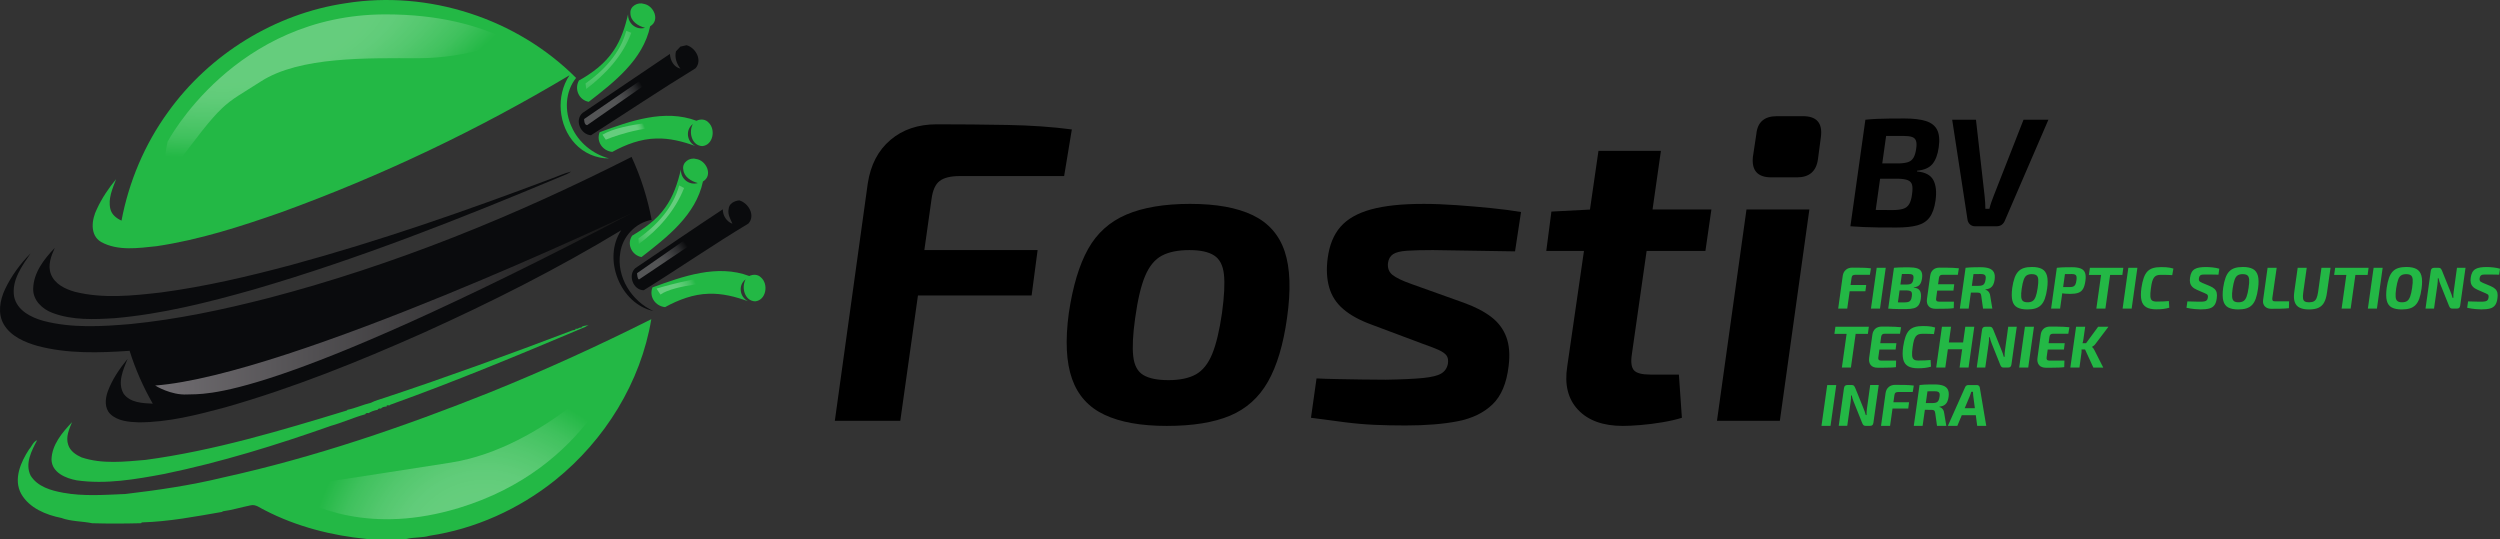 <?xml version="1.0" encoding="UTF-8"?>
<svg xmlns="http://www.w3.org/2000/svg" version="1.1" xmlns:xlink="http://www.w3.org/1999/xlink" viewBox="0 0 3497.91 754.51">
  <rect x="0" y="0" width="3497.91" height="754.51" fill="#333333" stroke="none"/>
  <defs>
    <style>
      .cls-1 {
        fill: url(#linear-gradient-2);
      }

      .cls-2 {
        fill: url(#radial-gradient-5);
      }

      .cls-3 {
        fill: url(#radial-gradient);
      }

      .cls-4 {
        fill: url(#radial-gradient-3);
      }

      .cls-5 {
        fill: #0a0b0d;
      }

      .cls-6 {
        fill: #23b845;
      }

      .cls-7 {
        fill: url(#radial-gradient-8);
      }

      .cls-8 {
        fill: url(#radial-gradient-2);
      }

      .cls-9 {
        fill: url(#radial-gradient-4);
      }

      .cls-10 {
        fill: url(#radial-gradient-6);
      }

      .cls-11 {
        fill: url(#radial-gradient-7);
      }

      .cls-12 {
        fill: url(#linear-gradient);
      }
    </style>
    <linearGradient id="linear-gradient" x1="823.92" y1="454.12" x2="824.76" y2="454.12" gradientUnits="userSpaceOnUse">
      <stop offset="0" stop-color="#bc3e40"/>
      <stop offset="1" stop-color="#ee1645"/>
    </linearGradient>
    <linearGradient id="linear-gradient-2" x1="217.1" y1="424.79" x2="885.14" y2="424.79" gradientUnits="userSpaceOnUse">
      <stop offset="0" stop-color="#706d71"/>
      <stop offset="1" stop-color="#141414"/>
    </linearGradient>
    <radialGradient id="radial-gradient" cx="408.69" cy="30.83" fx="357.41" fy="30.83" r="351.65" gradientTransform="translate(16.02 145.01) rotate(-18.2) scale(1 .46)" gradientUnits="userSpaceOnUse">
      <stop offset=".4" stop-color="#fff" stop-opacity=".3"/>
      <stop offset=".52" stop-color="#fff" stop-opacity=".28"/>
      <stop offset=".67" stop-color="#fff" stop-opacity=".22"/>
      <stop offset=".84" stop-color="#fff" stop-opacity=".13"/>
      <stop offset="1" stop-color="#fff" stop-opacity="0"/>
    </radialGradient>
    <radialGradient id="radial-gradient-2" cx="815.46" cy="52.07" fx="803.44" fy="43.41" r="88.96" gradientTransform="matrix(1,0,0,1,0,0)" xlink:href="#radial-gradient"/>
    <radialGradient id="radial-gradient-3" cx="931.32" cy="295.52" fx="931.32" fy="295.52" r="63.84" gradientTransform="matrix(1,0,0,1,0,0)" xlink:href="#radial-gradient"/>
    <radialGradient id="radial-gradient-4" cx="833.89" cy="158.27" fx="833.89" fy="158.27" r="75.39" gradientTransform="matrix(1,0,0,1,0,0)" xlink:href="#radial-gradient"/>
    <radialGradient id="radial-gradient-5" cx="852.36" cy="194.68" fx="852.36" fy="194.68" r="52.66" gradientUnits="userSpaceOnUse">
      <stop offset=".78" stop-color="#fff" stop-opacity=".3"/>
      <stop offset=".82" stop-color="#fff" stop-opacity=".28"/>
      <stop offset=".88" stop-color="#fff" stop-opacity=".22"/>
      <stop offset=".94" stop-color="#fff" stop-opacity=".13"/>
      <stop offset="1" stop-color="#fff" stop-opacity="0"/>
    </radialGradient>
    <radialGradient id="radial-gradient-6" cx="895.72" cy="388.24" fx="895.72" fy="388.24" r="79.56" gradientTransform="matrix(1,0,0,1,0,0)" xlink:href="#radial-gradient"/>
    <radialGradient id="radial-gradient-7" cx="929.3" cy="412.11" fx="929.3" fy="412.11" r="47.11" gradientTransform="matrix(1,0,0,1,0,0)" xlink:href="#radial-gradient"/>
    <radialGradient id="radial-gradient-8" cx="678.33" cy="786.59" fx="678.33" fy="786.59" r="244.94" gradientTransform="matrix(1,0,0,1,0,0)" xlink:href="#radial-gradient"/>
  </defs>
  <!-- Generator: Adobe Illustrator 28.7.1, SVG Export Plug-In . SVG Version: 1.2.0 Build 142)  -->
  <g>
    <g id="Layer_1">
      <g>
        <g>
          <g>
            <path class="cls-6" d="M483.66,4.52c116.02-18.65,239.43,21.28,322.38,104.52-15.41,19.11-16.46,46.76-6.19,68.5,9.57,21.74,29.43,38.03,52.29,44.14-17.8.17-35.38-7.54-47.44-20.6-23.67-25.29-27.18-66.98-7.84-95.8-128.27,76.62-263.84,141.14-404.31,192.06-56.52,19.8-113.98,38.26-173.4,47.1-25.63,2.69-54.08,7.04-77.71-5.87-16.28-9.73-13.11-31.8-5.81-46.29,6.96-15.03,16.28-28.93,26.84-41.65-5.01,13.21-11.51,27.29-8.07,41.73,1.83,7.89,8.56,13.16,15.6,16.34,10.31-54.48,32.36-106.78,64.95-151.71C293.12,75.71,384.7,19.14,483.66,4.52Z"/>
            <path class="cls-6" d="M882.04,18.48c-.87-9.84,10.34-15.91,18.94-13.03,13.88,2.42,22.84,23.08,8.7,31.29-9.92,46.89-50.1,77.96-85.94,105.73-13.76-2.57-20.43-17.69-13.74-29.83,18.81-10.39,36.57-23.82,48.57-41.9,10.39-15.21,16.06-32.98,20.21-50.75-.42,12.7,11.22,22.54,23.71,18.94-9.66-2.52-20.45-9.29-20.45-20.45Z"/>
            <path class="cls-6" d="M956.03,237.22c-1.97-9.87,8.64-17.38,17.69-14.83,14.4,1.65,24.44,23.01,9.81,31.53-9.87,46.91-50.13,77.96-85.96,105.74-13.54-2.41-21.12-18.35-13.1-29.89,17.31-10.36,34.31-22.3,46.04-39.07,11.54-15.85,17.82-34.75,22.16-53.67-.58,12.8,11.18,22.65,23.71,19.12-9.16-2.55-19.41-8.44-20.35-18.94Z"/>
          </g>
          <g>
            <path class="cls-5" d="M952.02,65.21c2.88-.65,5.76-1.31,8.66-1.95,12.95,3.62,22.38,21.25,12.48,32.3-49.14,30.06-97.57,62.47-146.28,93.7-14.76-1.09-23.25-21.39-11.77-31.26,40.67-27.59,81.46-55.03,122.22-82.53.5,9.02,5.29,18.35,14.7,20.57-5.34-6.96-8.28-15.35-6.31-24.13,2.08-2.24,4.17-4.49,6.3-6.71Z"/>
            <path class="cls-5" d="M1019.47,292.61c.31-7.76,8.11-11.62,14.92-12.25,13.05,3.78,22.97,21.36,12.69,32.47-49.5,29.73-97.29,62.76-146.4,93.28-14.89-.13-22.6-21.34-11.65-31.01,40.8-27.37,81.27-55.28,122.33-82.28-.27,8.66,5.21,17.2,13.44,20.26-2.79-6.53-6.89-13.03-5.34-20.48Z"/>
            <path class="cls-6" d="M686.24,548.66c76.4-30.85,151.39-65.12,225.04-102.05-14.7,88.35-65.06,169.43-134.66,225.34-50.51,40.44-112.13,68.17-175.62,77.65-10.06,3.09-22.35,1.83-32.05,4.49-18.61.57-37.21.55-55.8.02-48.34-4.64-98.2-17.19-142.45-40.15-6.5-2.83-12.56-8.83-20.19-6.88-12.89,2.61-25.55,6.52-38.6,8.28l-1.29.9c-37.37,6.49-74.25,13.58-112.28,14.67l-.87,1.13c-22.79.58-45.6.72-68.39.03-13.63-2.82-30.03-2.42-43.33-7.43-21.33-4.23-44.66-13.71-56-33.51-11.38-20.51-.71-44.64,10.99-62.52,3.82-4.14,5.64-10.67,11.22-12.69-7.81,14.72-17.31,32.77-9.11,49.49,9.63,15.58,28.65,20.95,45.6,24,28.21,5.21,58.02,2.97,86.92,1.76,45.19-5.35,92.1-12.18,136.53-23.06,128.17-28.18,252.6-70.82,374.34-119.47Z"/>
            <g>
              <path class="cls-12" d="M823.92,454.37c.3-.15.58-.31.84-.5-.28.16-.56.33-.84.5Z"/>
              <path class="cls-6" d="M813.25,458.63c-3.38-1.26-3.92,2.5-7.79,1.18.13,2.61-3.78,1.64-5.35,2.74-86.62,32.94-173.73,64.72-261.7,93.92-6.5,2.25-13.25,3.86-19.38,7.08-11.18,2.57-21.82,7.71-32.94,9.84l-.61.88c-92.6,28.19-185.86,56.32-282.05,69.23-29.62,2.53-60.62,6.09-89.36-3.54-7.9-3.53-15.87-8.89-18.62-17.55-3.75-10.86,1.26-21.8,5.34-31.75-13.62,14.48-28.27,31.54-28.71,52.45.52,18.16,19.97,26.16,35.27,28.96,40.96,5.87,82.31-1.45,122.56-8.96,79.24-16.35,157.01-40.42,233.08-67.29,16.4-4.58,31.81-11.74,47.99-16.15.79-1.59,2.39-2.14,4.82-1.65,2.77-1.98,8.42-4.03,12.53-4.6.69-1.67,2.31-2.24,4.86-1.68.98-2.27,5.29-2.82,7.85-3.01l.09-1.57c1.02,0,3.07-.02,4.11-.03l.8-.82c91-32.68,180.37-69.87,269.44-107.44,3.07-.91,5.69-2.85,8.43-4.49-3.53,1.76-9.66,1.04-10.67,4.26Z"/>
            </g>
          </g>
          <g>
            <path class="cls-6" d="M839.03,184.93c42.67-15.55,90.59-32.82,135.51-15.95,5.57-2.85,12.75-2.28,16.98,2.64,10.12,9.57,6.34,31.47-8.92,32.8-14.76-.63-19.44-19.6-13.16-30.85-10.81,8.15-8.48,24.74,3.32,30.71-17.49-6.37-35.94-11.11-54.68-10.48-21.74.49-42.56,8.37-61.4,18.73-13.52-1.39-22.79-14.51-17.65-27.61Z"/>
            <path class="cls-5" d="M375.34,417.07c176.31-46.09,346.02-115.13,508.31-197.56,13,28.03,22.41,57.72,28.11,88.1-22.63,4.03-40.85,23.42-43.93,46.12-5.6,33.78,15.91,67.61,46.34,81.46-46.69-10.18-71.46-73.41-44.97-113.02-89.36,54.02-182.76,101.12-277.93,143.99-90.07,40.03-181.82,77.02-276.73,103.97-39.38,10.55-79.55,20.86-120.59,20.82-13.76-.5-29.28-1.7-39.73-11.74-8.2-8.22-7.15-21.12-3.53-31.21,6.11-16.97,16.56-32.05,27.84-45.96-6.01,15.06-14.72,33.4-5.49,48.94,9.19,12.62,26.54,13.14,40.72,13.85-13.41-23.41-24.35-48.24-32.44-73.98-42.88,2.97-86.79,4.25-128.69-6.8-17.99-5.13-37.19-13.22-47.21-29.97-9.08-15.25-5.52-34.31,1.68-49.54,8.86-18.54,21.23-35.49,35.68-50.01-12.01,17.72-26.81,37.65-23.04,60.38,3.89,19.39,23.71,29.28,41.08,34.08,39.81,10.37,81.54,7.87,122.1,4.39,65.06-6.47,129.18-20.04,192.41-36.31Z"/>
            <path class="cls-5" d="M770.55,250.24c9.57-3.35,18.7-7.95,28.63-10.22-4.05,3.2-8.88,4.69-13.51,6.67-140.94,59.07-283.37,115.44-430.2,158.25-63.73,18.07-128.41,34.39-194.57,40.22-29.09,1.83-59.45,3.13-87.22-7.27-14.26-5.15-27.61-17.63-27.26-33.79.42-22.57,15.27-41.68,30.25-57.28-5.19,11.25-10.15,24.38-5.45,36.68,5.32,13.98,20.08,21.01,33.62,24.79,39.45,9.87,80.7,5.48,120.6.88,61.64-8.19,122.29-22.45,182.29-38.5,123.03-33.45,243.55-75.49,362.8-120.43Z"/>
            <path class="cls-6" d="M912.94,402.11c42.64-15.49,90.51-32.82,135.38-15.93,5.3-2.53,12.03-2.5,16.34,1.94,10.96,9.24,7.52,31.97-8.07,33.51-14.86-.54-19.57-19.55-13.28-30.87-10.85,8.23-8.5,24.74,3.35,30.74-17.49-6.39-35.94-11.11-54.68-10.5-21.75.47-42.56,8.41-61.45,18.72-13.52-1.37-22.78-14.53-17.58-27.61Z"/>
          </g>
          <path class="cls-1" d="M217.1,539.43s21.97,13.84,45.03,12.48c23.06-1.36,109.87,14.24,623.01-254.33,0,0-478.28,227.34-668.05,241.85Z"/>
          <path class="cls-3" d="M234.45,198.35S328.05,20.12,539.65,20.12c75.77,0,131.61,15.97,172.08,36.46,0,0-54.88,24.85-125.96,24.85s-166.3-2.71-220.83,32.55c-54.53,35.27-49.37,23.33-126.96,128.32,0,0-12.48-1.9-3.53-43.95Z"/>
          <path class="cls-8" d="M876.28,43.11c2.33.91,4.67,1.84,7.02,2.75-11.74,32.27-36.19,58.11-63.02,78.64-.36-2.58-.69-5.15-1.02-7.73,25.75-18.04,48.76-42.58,57.03-73.67Z"/>
          <path class="cls-4" d="M950.27,259.43c2.28,1.23,4.58,2.44,6.88,3.68-12.62,31.72-35.94,58.41-63.42,78.26-.17-2.6-.31-5.16-.46-7.74,25.77-18.34,48.62-42.96,57-74.2Z"/>
          <path class="cls-9" d="M817.28,166.55s-.2,8.55,4.27,8.55l103.56-72.23-4.88-6.92-102.95,70.6Z"/>
          <path class="cls-2" d="M842.92,188.52l4.68,6.92s50.66-21.57,96.24-17.09v-9.36s-71.42,1.83-100.92,19.53Z"/>
          <path class="cls-10" d="M891.34,382.22s.41,8.95,2.85,8.75l111.09-74.67-6.71-8.75-107.23,74.67Z"/>
          <path class="cls-11" d="M924.09,412.13l-5.49-8.34s59-18.11,88.51-16.28l1.22,6.71s-64.3,3.66-84.23,17.9Z"/>
          <path class="cls-7" d="M394.49,683.56c42.41,28.29,125.85,64.06,247.47,27.18,183.39-55.61,229.24-208.08,229.24-208.08,0,0-107.7,123.71-240.63,144.6-132.93,20.89-236.07,36.3-236.07,36.3Z"/>
        </g>
        <g>
          <g>
            <path d="M1310.52,173.92c32.72,0,65.64.3,98.77.9,33.12.6,63.24,2.69,90.38,6.28l-10.77,65.25h-146.05c-12.78,0-22.15,2.3-28.13,6.88-5.99,4.59-9.78,13.07-11.37,25.44l-43.7,310.06h-91.58l46.09-332.21c3.98-25.93,14.56-46.18,31.72-60.75,17.15-14.56,38.7-21.85,64.65-21.85ZM1211.76,349.91h240.03l-8.38,63.45h-240.63l8.98-63.45Z"/>
            <path d="M1665.48,285.26c36.31,0,65.44,5.29,87.39,15.86,21.94,10.58,36.81,27.44,44.59,50.58,7.78,23.15,8.88,54.27,3.29,93.38-5.19,37.11-14.07,66.74-26.64,88.89-12.57,22.15-30.23,38.01-52.97,47.59-22.75,9.58-52.28,14.37-88.59,14.37s-64.95-5.19-87.09-15.56c-22.15-10.37-37.32-27.13-45.49-50.28-8.18-23.14-9.68-53.87-4.49-92.18,5.58-37.51,14.56-67.34,26.94-89.49,12.36-22.15,30.23-38.21,53.57-48.19,23.34-9.97,53.17-14.97,89.49-14.97ZM1664.28,349.91c-15.97,0-28.84,2.6-38.61,7.78-9.78,5.19-17.56,14.57-23.34,28.13-5.79,13.57-10.47,33.32-14.07,59.26-3.2,22.75-4.1,40.51-2.69,53.27,1.39,12.78,6.08,21.55,14.07,26.34,7.98,4.79,19.75,7.18,35.32,7.18s28.73-2.69,38.31-8.08c9.58-5.39,17.15-14.86,22.75-28.43,5.58-13.56,10.18-32.71,13.77-57.46,3.19-23.54,4.09-41.6,2.69-54.17-1.4-12.57-5.99-21.34-13.77-26.34-7.78-4.98-19.26-7.48-34.42-7.48Z"/>
            <path d="M1991.1,285.26c14.76,0,30.53.6,47.29,1.8,16.76,1.2,33.02,2.6,48.78,4.19,15.76,1.6,29.42,3.39,41,5.39l-8.38,55.07c-19.15-.39-38.22-.69-57.16-.9-18.96-.2-38.22-.5-57.76-.9-15.17,0-27.24.3-36.21.9-8.98.6-15.47,2.2-19.45,4.79-3.99,2.6-6.39,6.69-7.18,12.27-.8,7.18,1.29,12.78,6.29,16.76,4.98,3.99,13.66,8.19,26.04,12.57l73.62,26.34c15.56,5.59,28.33,12.18,38.31,19.75,9.97,7.58,17.06,16.96,21.25,28.13,4.19,11.18,5.28,24.75,3.29,40.7-2.8,23.94-10.28,41.81-22.45,53.57-12.18,11.78-28.34,19.66-48.48,23.64-20.16,3.98-44.59,5.98-73.33,5.98-15.56,0-30.03-.3-43.4-.9-13.37-.6-27.14-1.8-41.3-3.59-14.17-1.8-30.03-3.89-47.59-6.28l7.78-55.07c7.58.4,16.85.7,27.83.9,10.97.2,22.54.4,34.72.6,12.17.21,23.64.3,34.42.3,22.75-.39,40.1-1.2,52.08-2.39,11.97-1.2,20.44-3.29,25.44-6.28,4.98-2.99,8.08-7.48,9.28-13.47.8-5.18.09-9.18-2.09-11.97-2.2-2.79-5.99-5.39-11.37-7.78-5.39-2.39-12.67-5.18-21.85-8.38l-71.83-26.94c-16.37-5.99-29.43-13.17-39.21-21.55-9.78-8.38-16.37-18.56-19.75-30.53-3.4-11.97-4.1-25.53-2.09-40.7,2.39-18.35,8.38-33.01,17.96-43.99,9.58-10.97,23.74-19.05,42.5-24.24,18.75-5.18,43.1-7.78,73.03-7.78Z"/>
            <path d="M2394.54,293.04l-8.38,58.06h-222.67l7.18-55.07,57.46-2.99h166.4ZM2323.91,211.04l-40.7,284.92c-1.6,10.78-.6,18.16,2.99,22.15,3.59,3.99,11.17,5.98,22.75,5.98h40.1l4.19,60.46c-7.58,2.39-16.67,4.49-27.24,6.28-10.58,1.8-20.86,3.09-30.83,3.89-9.98.8-18.16,1.2-24.54,1.2-27.53,0-48.39-7.48-62.55-22.45-14.17-14.96-19.26-35.21-15.26-60.75l43.7-301.68h87.39Z"/>
            <path d="M2531.62,293.04l-41.3,295.7h-87.99l41.3-295.7h87.99ZM2522.64,162.55c9.58,0,16.46,2.39,20.65,7.18,4.19,4.79,5.68,11.97,4.49,21.55l-4.19,31.73c-2.39,16.76-12.18,25.14-29.33,25.14h-35.92c-19.15,0-27.74-9.58-25.74-28.73l4.79-31.72c1.59-16.76,11.17-25.14,28.73-25.14h36.51Z"/>
          </g>
          <g>
            <path class="cls-6" d="M2591.61,374.46c4.52,0,9.08.04,13.66.12,4.58.08,8.74.37,12.49.87l-1.49,9.02h-20.19c-1.77,0-3.06.32-3.89.95-.83.63-1.35,1.81-1.57,3.52l-6.04,42.87h-12.66l6.37-45.93c.55-3.59,2.01-6.39,4.39-8.4,2.37-2.01,5.35-3.02,8.94-3.02ZM2577.96,398.79h33.18l-1.16,8.77h-33.27l1.24-8.77Z"/>
            <path class="cls-6" d="M2638.45,374.71l-8.03,57.1h-12.66l8.03-57.1h12.66Z"/>
            <path class="cls-6" d="M2670.8,374.04c4.8,0,8.65.46,11.54,1.37,2.9.91,4.91,2.48,6.04,4.71,1.13,2.24,1.42,5.34.87,9.31-.55,3.97-1.68,6.98-3.39,9.02-1.71,2.04-4.44,3.23-8.19,3.56l-.08.41c4.41.39,7.34,1.93,8.77,4.63,1.43,2.7,1.82,6.37,1.16,11.01-.55,3.86-1.6,6.84-3.15,8.94s-3.75,3.53-6.62,4.3c-2.87.77-6.57,1.16-11.09,1.16-3.81,0-7.12-.01-9.93-.04s-5.38-.1-7.7-.21c-2.32-.11-4.69-.25-7.12-.41l2.07-8.94c1.38.06,3.9.11,7.57.17s7.93.08,12.79.08c2.43,0,4.36-.22,5.79-.66,1.43-.44,2.52-1.28,3.27-2.52.74-1.24,1.26-2.99,1.53-5.25.33-2.26.33-3.97,0-5.13s-1.09-1.97-2.28-2.44-2.91-.73-5.17-.79h-20.85l1.16-8.19h20.03c2.09-.05,3.76-.29,5.01-.7,1.24-.41,2.2-1.2,2.9-2.36.69-1.16,1.17-2.78,1.45-4.88.28-1.82.23-3.23-.12-4.22s-1.08-1.67-2.15-2.03c-1.07-.36-2.58-.54-4.51-.54h-14.86c-1.85,0-3.57.05-5.17.16l-.42-8.85c2.15-.22,4.25-.37,6.29-.46,2.04-.08,4.23-.14,6.58-.16s5.01-.04,7.99-.04ZM2662.28,374.71l-8.03,57.1h-12.33l8.03-57.1h12.33Z"/>
            <path class="cls-6" d="M2714,374.46c3.15,0,6.28.01,9.39.04,3.12.03,6.16.11,9.14.25s5.74.34,8.28.62l-1.49,9.1h-21.35c-1.6,0-2.79.35-3.56,1.03-.77.69-1.27,1.84-1.49,3.43l-3.97,28.8c-.22,1.44-.03,2.51.58,3.23.61.72,1.68,1.08,3.23,1.08h21.1l-.25,9.18c-2.54.33-5.25.54-8.15.62-2.9.08-5.82.14-8.77.16s-5.83.04-8.65.04c-4.42,0-7.64-1.26-9.68-3.77-2.04-2.51-2.78-5.78-2.23-9.81l4.55-32.77c.5-3.47,1.87-6.22,4.14-8.23,2.26-2.01,5.32-3.02,9.18-3.02ZM2700.6,397.71h33.68l-1.08,8.86h-34.01l1.41-8.86Z"/>
            <path class="cls-6" d="M2762.49,374.71l-8.03,57.1h-12.33l8.03-57.1h12.33ZM2771.43,373.88c4.63,0,8.5.54,11.59,1.61,3.09,1.08,5.31,2.87,6.66,5.38,1.35,2.51,1.72,6,1.12,10.47-.33,2.54-.95,4.77-1.86,6.7-.91,1.93-2.25,3.49-4.01,4.68s-4.08,1.94-6.95,2.27l-.08.5c.99.16,1.96.58,2.9,1.24.94.66,1.76,1.59,2.48,2.77.72,1.19,1.19,2.77,1.41,4.76l2.9,17.54h-12.99l-2.48-17.63c-.22-1.88-.7-3.13-1.45-3.77s-1.86-.95-3.35-.95c-3.92-.05-7.15-.08-9.68-.08s-4.66-.03-6.37-.08c-1.71-.05-3.28-.11-4.72-.16l1.16-9.19h20.52c2.21,0,3.97-.25,5.3-.74,1.32-.5,2.34-1.39,3.06-2.69.72-1.3,1.24-3.08,1.57-5.34.33-1.99.33-3.54,0-4.67s-1.05-1.93-2.15-2.4c-1.1-.47-2.67-.7-4.72-.7-5.35,0-9.83.04-13.45.12-3.61.08-6.05.15-7.32.21l-.33-9.02c2.26-.27,4.41-.47,6.46-.58,2.04-.11,4.23-.18,6.58-.21,2.34-.03,5.09-.04,8.23-.04Z"/>
            <path class="cls-6" d="M2843.09,373.55c5.79,0,10.43.92,13.9,2.77,3.48,1.85,5.82,4.97,7.04,9.35,1.21,4.39,1.3,10.41.25,18.08-.77,5.68-1.85,10.41-3.23,14.19-1.38,3.78-3.16,6.76-5.34,8.94s-4.84,3.74-7.98,4.67c-3.15.94-6.84,1.41-11.09,1.41-5.9,0-10.59-.92-14.07-2.77-3.48-1.85-5.78-4.97-6.91-9.35s-1.2-10.41-.21-18.08c.83-5.57,1.92-10.23,3.27-13.98,1.35-3.75,3.1-6.74,5.25-8.98,2.15-2.24,4.78-3.84,7.9-4.8,3.12-.96,6.85-1.45,11.21-1.45ZM2842.85,383.56c-2.93,0-5.28.57-7.08,1.7-1.8,1.13-3.21,3.16-4.26,6.08s-1.99,7.06-2.81,12.41c-.72,5.02-.95,8.92-.7,11.71.25,2.78,1.09,4.73,2.53,5.83,1.43,1.11,3.56,1.66,6.37,1.66s5.27-.58,7.04-1.74c1.76-1.16,3.2-3.2,4.3-6.12,1.1-2.92,2.04-7.03,2.81-12.33.77-5.13,1.03-9.07.79-11.83-.25-2.76-1.11-4.68-2.57-5.75-1.46-1.08-3.6-1.61-6.41-1.61Z"/>
            <path class="cls-6" d="M2890.43,374.71l-8.03,57.1h-12.58l8.03-57.1h12.58ZM2899.03,373.88c5.13,0,9.18.59,12.16,1.78,2.98,1.19,5.01,3.17,6.08,5.96,1.08,2.78,1.26,6.61.54,11.46-.66,4.85-1.78,8.59-3.35,11.21-1.57,2.62-3.8,4.43-6.66,5.42-2.87.99-6.65,1.49-11.34,1.49-2.48,0-4.91-.11-7.28-.33-2.37-.22-4.59-.51-6.66-.87-2.07-.36-3.82-.73-5.25-1.12-1.44-.39-2.43-.72-2.98-.99l.5-6.21h20.77c2.21,0,3.94-.25,5.21-.74,1.27-.5,2.26-1.43,2.98-2.81.72-1.38,1.24-3.39,1.57-6.04.33-2.26.34-4.03.04-5.3-.31-1.27-.99-2.15-2.07-2.65s-2.61-.74-4.59-.74c-5.13,0-9.52.04-13.16.12s-6.1.18-7.37.29l-.33-9.1c2.26-.27,4.39-.47,6.37-.58,1.99-.11,4.14-.18,6.46-.21,2.32-.03,5.1-.04,8.36-.04Z"/>
            <path class="cls-6" d="M2970.86,374.71l-1.32,9.93h-46.84l1.41-9.93h46.76ZM2953.82,374.71l-8.03,57.1h-12.66l8.03-57.1h12.66Z"/>
            <path class="cls-6" d="M2990.56,374.71l-8.03,57.1h-12.66l8.03-57.1h12.66Z"/>
            <path class="cls-6" d="M3023.74,373.71c2.7,0,5.02.07,6.95.21,1.93.14,3.71.36,5.34.66,1.63.3,3.27.7,4.92,1.2l-1.65,9.18c-1.77-.11-3.43-.19-5.01-.25-1.57-.05-3.21-.1-4.92-.12-1.71-.03-3.75-.04-6.12-.04-2.15,0-3.97.26-5.46.79-1.49.53-2.77,1.46-3.85,2.81s-1.97,3.28-2.69,5.79c-.72,2.51-1.32,5.78-1.82,9.81-.66,4.74-.9,8.44-.7,11.09.19,2.65.96,4.5,2.32,5.55,1.35,1.05,3.43,1.57,6.25,1.57,3.92,0,7.16-.07,9.72-.21,2.57-.14,5.09-.32,7.57-.54l.58,9.35c-2.76.77-5.52,1.34-8.27,1.7-2.76.36-6.1.54-10.01.54-5.9,0-10.55-.99-13.94-2.98-3.39-1.99-5.61-5.17-6.66-9.56-1.05-4.39-1.08-10.22-.08-17.5.83-5.57,1.9-10.23,3.23-13.98,1.32-3.75,3.03-6.73,5.13-8.94,2.1-2.2,4.72-3.78,7.86-4.72,3.14-.94,6.92-1.41,11.34-1.41Z"/>
            <path class="cls-6" d="M3086.47,373.63c2.98,0,6.1.18,9.35.54,3.26.36,6.37.95,9.35,1.78l-1.16,8.36c-1.77-.05-3.65-.09-5.67-.12s-4.07-.05-6.16-.08c-2.1-.03-4.22-.04-6.37-.04-1.38,0-2.61.04-3.68.12-1.08.08-1.99.29-2.73.62s-1.34.87-1.78,1.61c-.44.74-.77,1.75-.99,3.02-.11,1.1-.07,2.03.12,2.77.19.74.65,1.38,1.36,1.9.72.53,1.79,1.09,3.23,1.7l10.35,4.3c3.03,1.27,5.32,2.68,6.87,4.22s2.54,3.35,2.98,5.42c.44,2.07.47,4.51.08,7.32-.5,4.25-1.57,7.52-3.23,9.81s-4.03,3.86-7.12,4.72c-3.09.85-7.15,1.28-12.16,1.28-2.04,0-4.84-.15-8.4-.46-3.56-.3-7.38-.9-11.46-1.78l1.24-8.94c3.26.06,6.07.12,8.44.21,2.37.08,4.36.14,5.96.17,1.6.03,2.87.04,3.81.04,2.37,0,4.27-.15,5.71-.45,1.43-.3,2.52-.86,3.27-1.66s1.23-2,1.45-3.6c.16-1.21.15-2.18-.04-2.9-.19-.72-.63-1.31-1.32-1.78-.69-.47-1.64-.95-2.85-1.45l-10.92-4.72c-2.93-1.27-5.16-2.72-6.7-4.35-1.54-1.63-2.54-3.47-2.98-5.54-.44-2.07-.5-4.34-.16-6.83.38-3.15,1.13-5.72,2.23-7.74,1.1-2.01,2.58-3.56,4.43-4.63,1.85-1.07,4.08-1.82,6.7-2.23s5.61-.62,8.98-.62Z"/>
            <path class="cls-6" d="M3138.19,373.55c5.79,0,10.43.92,13.9,2.77,3.48,1.85,5.82,4.97,7.04,9.35,1.21,4.39,1.3,10.41.25,18.08-.77,5.68-1.85,10.41-3.23,14.19-1.38,3.78-3.16,6.76-5.34,8.94s-4.84,3.74-7.98,4.67c-3.15.94-6.84,1.41-11.09,1.41-5.9,0-10.59-.92-14.07-2.77-3.48-1.85-5.78-4.97-6.91-9.35s-1.2-10.41-.21-18.08c.83-5.57,1.92-10.23,3.27-13.98,1.35-3.75,3.1-6.74,5.25-8.98,2.15-2.24,4.78-3.84,7.9-4.8,3.12-.96,6.85-1.45,11.21-1.45ZM3137.94,383.56c-2.93,0-5.28.57-7.08,1.7-1.8,1.13-3.21,3.16-4.26,6.08s-1.99,7.06-2.81,12.41c-.72,5.02-.95,8.92-.7,11.71.25,2.78,1.09,4.73,2.53,5.83,1.43,1.11,3.56,1.66,6.37,1.66s5.27-.58,7.04-1.74c1.76-1.16,3.2-3.2,4.3-6.12,1.1-2.92,2.04-7.03,2.81-12.33.77-5.13,1.03-9.07.79-11.83-.25-2.76-1.11-4.68-2.57-5.75-1.46-1.08-3.6-1.61-6.41-1.61Z"/>
            <path class="cls-6" d="M3185.44,374.71l-6.12,42.53c-.17,1.43.01,2.52.54,3.27.52.75,1.58,1.12,3.19,1.12h19.78l-.25,9.6c-3.7.39-7.7.62-12,.7s-8.55.12-12.74.12c-2.54,0-4.73-.53-6.58-1.57-1.85-1.05-3.2-2.51-4.05-4.39-.86-1.87-1.09-4.11-.7-6.7l6.21-44.69h12.74Z"/>
            <path class="cls-6" d="M3260.82,374.71l-4.96,34.59c-.77,5.79-2.11,10.41-4.01,13.86-1.9,3.45-4.55,5.94-7.94,7.49-3.39,1.54-7.82,2.32-13.28,2.32s-9.61-.81-12.95-2.44-5.64-4.21-6.91-7.74c-1.27-3.53-1.52-8.19-.74-13.98l4.8-34.09h12.66l-4.88,34.59c-.5,3.48-.59,6.22-.29,8.23.3,2.01,1.13,3.42,2.48,4.22,1.35.8,3.35,1.2,6,1.2s4.88-.43,6.54-1.28c1.65-.86,2.94-2.33,3.85-4.43.91-2.1,1.64-4.91,2.19-8.44l4.71-34.09h12.74Z"/>
            <path class="cls-6" d="M3314.03,374.71l-1.32,9.93h-46.84l1.41-9.93h46.76ZM3296.99,374.71l-8.03,57.1h-12.66l8.03-57.1h12.66Z"/>
            <path class="cls-6" d="M3333.73,374.71l-8.03,57.1h-12.66l8.03-57.1h12.66Z"/>
            <path class="cls-6" d="M3366.99,373.55c5.79,0,10.43.92,13.9,2.77,3.48,1.85,5.82,4.97,7.04,9.35,1.21,4.39,1.3,10.41.25,18.08-.77,5.68-1.85,10.41-3.23,14.19-1.38,3.78-3.16,6.76-5.34,8.94s-4.84,3.74-7.98,4.67c-3.15.94-6.84,1.41-11.09,1.41-5.9,0-10.59-.92-14.07-2.77-3.48-1.85-5.78-4.97-6.91-9.35s-1.2-10.41-.21-18.08c.83-5.57,1.92-10.23,3.27-13.98,1.35-3.75,3.1-6.74,5.25-8.98,2.15-2.24,4.78-3.84,7.9-4.8,3.12-.96,6.85-1.45,11.21-1.45ZM3366.75,383.56c-2.93,0-5.28.57-7.08,1.7-1.8,1.13-3.21,3.16-4.26,6.08s-1.99,7.06-2.81,12.41c-.72,5.02-.95,8.92-.7,11.71.25,2.78,1.09,4.73,2.53,5.83,1.43,1.11,3.56,1.66,6.37,1.66s5.27-.58,7.04-1.74c1.76-1.16,3.2-3.2,4.3-6.12,1.1-2.92,2.04-7.03,2.81-12.33.77-5.13,1.03-9.07.79-11.83-.25-2.76-1.11-4.68-2.57-5.75-1.46-1.08-3.6-1.61-6.41-1.61Z"/>
            <path class="cls-6" d="M3449.66,374.71l-7.45,52.8c-.22,1.49-.69,2.58-1.41,3.27-.72.69-1.82,1.03-3.31,1.03h-6.29c-1.38,0-2.39-.36-3.02-1.08-.63-.72-1.2-1.71-1.7-2.98l-12-29.96c-.55-1.21-1.03-2.57-1.45-4.06s-.79-2.95-1.12-4.39h-.99c0,1.49-.04,2.99-.12,4.51-.08,1.52-.24,3.05-.46,4.59l-4.72,33.35h-11.92l7.37-52.8c.22-1.49.72-2.58,1.49-3.27.77-.69,1.9-1.03,3.39-1.03h6.12c1.38,0,2.37.37,2.98,1.12s1.19,1.72,1.74,2.94l11.67,28.96c.55,1.27,1.09,2.66,1.61,4.18.52,1.52,1.01,3.13,1.45,4.84h1.16c-.05-1.66-.04-3.2.04-4.63s.23-2.9.46-4.39l4.55-33.02h11.92Z"/>
            <path class="cls-6" d="M3479.2,373.63c2.98,0,6.1.18,9.35.54,3.26.36,6.37.95,9.35,1.78l-1.16,8.36c-1.77-.05-3.65-.09-5.67-.12s-4.07-.05-6.16-.08c-2.1-.03-4.22-.04-6.37-.04-1.38,0-2.61.04-3.68.12-1.08.08-1.99.29-2.73.62s-1.34.87-1.78,1.61c-.44.74-.77,1.75-.99,3.02-.11,1.1-.07,2.03.12,2.77.19.74.65,1.38,1.36,1.9.72.53,1.79,1.09,3.23,1.7l10.35,4.3c3.03,1.27,5.32,2.68,6.87,4.22s2.54,3.35,2.98,5.42c.44,2.07.47,4.51.08,7.32-.5,4.25-1.57,7.52-3.23,9.81s-4.03,3.86-7.12,4.72c-3.09.85-7.15,1.28-12.16,1.28-2.04,0-4.84-.15-8.4-.46-3.56-.3-7.38-.9-11.46-1.78l1.24-8.94c3.26.06,6.07.12,8.44.21,2.37.08,4.36.14,5.96.17,1.6.03,2.87.04,3.81.04,2.37,0,4.27-.15,5.71-.45,1.43-.3,2.52-.86,3.27-1.66s1.23-2,1.45-3.6c.16-1.21.15-2.18-.04-2.9-.19-.72-.63-1.31-1.32-1.78-.69-.47-1.64-.95-2.85-1.45l-10.92-4.72c-2.93-1.27-5.16-2.72-6.7-4.35-1.54-1.63-2.54-3.47-2.98-5.54-.44-2.07-.5-4.34-.16-6.83.38-3.15,1.13-5.72,2.23-7.74,1.1-2.01,2.58-3.56,4.43-4.63,1.85-1.07,4.08-1.82,6.7-2.23s5.61-.62,8.98-.62Z"/>
          </g>
          <g>
            <path class="cls-6" d="M2614.81,457.19l-1.32,9.93h-46.84l1.41-9.93h46.76ZM2597.76,457.19l-8.03,57.1h-12.66l8.03-57.1h12.66Z"/>
            <path class="cls-6" d="M2633.1,456.94c3.15,0,6.28.01,9.39.04,3.12.03,6.16.11,9.14.25s5.74.34,8.28.62l-1.49,9.1h-21.35c-1.6,0-2.79.35-3.56,1.03-.77.69-1.27,1.84-1.49,3.43l-3.97,28.8c-.22,1.44-.03,2.51.58,3.23.61.72,1.68,1.08,3.23,1.08h21.1l-.25,9.18c-2.54.33-5.25.54-8.15.62-2.9.08-5.82.14-8.77.16s-5.83.04-8.65.04c-4.42,0-7.64-1.26-9.68-3.77-2.04-2.51-2.78-5.78-2.23-9.81l4.55-32.77c.5-3.47,1.87-6.22,4.14-8.23,2.26-2.01,5.32-3.02,9.18-3.02ZM2619.7,480.19h33.68l-1.08,8.86h-34.01l1.41-8.86Z"/>
            <path class="cls-6" d="M2690.36,456.19c2.7,0,5.02.07,6.95.21,1.93.14,3.71.36,5.34.66,1.63.3,3.27.7,4.92,1.2l-1.65,9.18c-1.77-.11-3.43-.19-5.01-.25-1.57-.05-3.21-.1-4.92-.12-1.71-.03-3.75-.04-6.12-.04-2.15,0-3.97.26-5.46.79-1.49.53-2.77,1.46-3.85,2.81s-1.97,3.28-2.69,5.79c-.72,2.51-1.32,5.78-1.82,9.81-.66,4.74-.9,8.44-.7,11.09.19,2.65.96,4.5,2.32,5.55,1.35,1.05,3.43,1.57,6.25,1.57,3.92,0,7.16-.07,9.72-.21,2.57-.14,5.09-.32,7.57-.54l.58,9.35c-2.76.77-5.52,1.34-8.27,1.7-2.76.36-6.1.54-10.01.54-5.9,0-10.55-.99-13.94-2.98-3.39-1.99-5.61-5.17-6.66-9.56-1.05-4.39-1.08-10.22-.08-17.5.83-5.57,1.9-10.23,3.23-13.98,1.32-3.75,3.03-6.73,5.13-8.94,2.1-2.2,4.72-3.78,7.86-4.72,3.14-.94,6.92-1.41,11.34-1.41Z"/>
            <path class="cls-6" d="M2729.83,457.19l-8.03,57.1h-12.74l8.03-57.1h12.74ZM2747.54,479.12l-1.32,9.6h-21.52l1.32-9.6h21.52ZM2762.36,457.19l-8.03,57.1h-12.58l8.03-57.1h12.58Z"/>
            <path class="cls-6" d="M2821.77,457.19l-7.45,52.8c-.22,1.49-.69,2.58-1.41,3.27-.72.69-1.82,1.03-3.31,1.03h-6.29c-1.38,0-2.39-.36-3.02-1.08-.63-.72-1.2-1.71-1.7-2.98l-12-29.96c-.55-1.21-1.03-2.57-1.45-4.06s-.79-2.95-1.12-4.39h-.99c0,1.49-.04,2.99-.12,4.51-.08,1.52-.24,3.05-.46,4.59l-4.72,33.35h-11.92l7.37-52.8c.22-1.49.72-2.58,1.49-3.27.77-.69,1.9-1.03,3.39-1.03h6.12c1.38,0,2.37.37,2.98,1.12s1.19,1.72,1.74,2.94l11.67,28.96c.55,1.27,1.09,2.66,1.61,4.18.52,1.52,1.01,3.13,1.45,4.84h1.16c-.05-1.66-.04-3.2.04-4.63s.23-2.9.46-4.39l4.55-33.02h11.92Z"/>
            <path class="cls-6" d="M2845.85,457.19l-8.03,57.1h-12.66l8.03-57.1h12.66Z"/>
            <path class="cls-6" d="M2868.61,456.94c3.15,0,6.28.01,9.39.04,3.12.03,6.16.11,9.14.25s5.74.34,8.28.62l-1.49,9.1h-21.35c-1.6,0-2.79.35-3.56,1.03-.77.69-1.27,1.84-1.49,3.43l-3.97,28.8c-.22,1.44-.03,2.51.58,3.23.61.72,1.68,1.08,3.23,1.08h21.1l-.25,9.18c-2.54.33-5.25.54-8.15.62-2.9.08-5.82.14-8.77.16s-5.83.04-8.65.04c-4.42,0-7.64-1.26-9.68-3.77-2.04-2.51-2.78-5.78-2.23-9.81l4.55-32.77c.5-3.47,1.87-6.22,4.14-8.23,2.26-2.01,5.32-3.02,9.18-3.02ZM2855.21,480.19h33.68l-1.08,8.86h-34.01l1.41-8.86Z"/>
            <path class="cls-6" d="M2917.52,457.19l-2.4,16.88c-.22,1.82-.59,3.62-1.12,5.38-.53,1.77-1.26,3.56-2.19,5.38.38,1.66.61,3.35.66,5.09.05,1.74-.06,3.38-.33,4.92l-2.65,19.45h-12.74l8.03-57.1h12.74ZM2920.5,480.19l-1.16,8.77h-10.18l1.16-8.77h10.18ZM2950.04,457.19l-17.96,23.75c-.72,1.05-1.5,1.92-2.36,2.61-.85.69-1.7,1.26-2.52,1.7l-.08.33c.66.44,1.32,1.13,1.99,2.07s1.21,1.9,1.66,2.9l12,23.75h-13.82l-13.57-29.54,20.27-27.56h14.4Z"/>
          </g>
          <g>
            <path class="cls-6" d="M2569.23,538.73l-8.03,57.1h-12.66l8.03-57.1h12.66Z"/>
            <path class="cls-6" d="M2628.65,538.73l-7.45,52.8c-.22,1.49-.69,2.58-1.41,3.27-.72.69-1.82,1.03-3.31,1.03h-6.29c-1.38,0-2.39-.36-3.02-1.08-.63-.72-1.2-1.71-1.7-2.98l-12-29.96c-.55-1.21-1.03-2.57-1.45-4.06s-.79-2.95-1.12-4.39h-.99c0,1.49-.04,2.99-.12,4.51-.08,1.52-.24,3.05-.46,4.59l-4.72,33.35h-11.92l7.37-52.8c.22-1.49.72-2.58,1.49-3.27.77-.69,1.9-1.03,3.39-1.03h6.12c1.38,0,2.37.37,2.98,1.12s1.19,1.72,1.74,2.94l11.67,28.96c.55,1.27,1.09,2.66,1.61,4.18.52,1.52,1.01,3.13,1.45,4.84h1.16c-.05-1.66-.04-3.2.04-4.63s.23-2.9.46-4.39l4.55-33.02h11.92Z"/>
            <path class="cls-6" d="M2651.57,538.48c4.52,0,9.08.04,13.66.12,4.58.08,8.74.37,12.49.87l-1.49,9.02h-20.19c-1.77,0-3.06.32-3.89.95-.83.63-1.35,1.81-1.57,3.52l-6.04,42.87h-12.66l6.37-45.93c.55-3.59,2.01-6.39,4.39-8.4,2.37-2.01,5.35-3.02,8.94-3.02ZM2637.92,562.81h33.18l-1.16,8.77h-33.27l1.24-8.77Z"/>
            <path class="cls-6" d="M2698.08,538.73l-8.03,57.1h-12.33l8.03-57.1h12.33ZM2707.02,537.9c4.63,0,8.5.54,11.59,1.61,3.09,1.08,5.31,2.87,6.66,5.38,1.35,2.51,1.72,6,1.12,10.47-.33,2.54-.95,4.77-1.86,6.7-.91,1.93-2.25,3.49-4.01,4.68s-4.08,1.94-6.95,2.27l-.08.5c.99.16,1.96.58,2.9,1.24.94.66,1.76,1.59,2.48,2.77.72,1.19,1.19,2.77,1.41,4.76l2.9,17.54h-12.99l-2.48-17.63c-.22-1.88-.7-3.13-1.45-3.77s-1.86-.95-3.35-.95c-3.92-.05-7.15-.08-9.68-.08s-4.66-.03-6.37-.08c-1.71-.05-3.28-.11-4.72-.16l1.16-9.19h20.52c2.21,0,3.97-.25,5.3-.74,1.32-.5,2.34-1.39,3.06-2.69.72-1.3,1.24-3.08,1.57-5.34.33-1.99.33-3.54,0-4.67s-1.05-1.93-2.15-2.4c-1.1-.47-2.67-.7-4.72-.7-5.35,0-9.83.04-13.45.12-3.61.08-6.05.15-7.32.21l-.33-9.02c2.26-.27,4.41-.47,6.46-.58,2.04-.11,4.23-.18,6.58-.21,2.34-.03,5.09-.04,8.23-.04Z"/>
            <path class="cls-6" d="M2766.02,538.73c1.05,0,1.96.35,2.73,1.03.77.69,1.21,1.53,1.32,2.53l9.02,53.54h-12.66l-5.55-42.04c-.11-.99-.19-1.96-.25-2.89-.06-.94-.08-1.85-.08-2.73h-2.4c-.28.77-.57,1.66-.87,2.65-.3.99-.65,1.96-1.03,2.9l-17.63,42.12h-13.24l24.08-53.95c.39-1.05.98-1.83,1.78-2.36.8-.52,1.73-.79,2.77-.79h12ZM2770.4,571.17l-1.16,9.77h-29.46l1.16-9.77h29.46Z"/>
          </g>
          <g>
            <path d="M2664.44,165.77c12.53,0,22.58,1.19,30.14,3.57,7.56,2.38,12.82,6.48,15.78,12.32,2.95,5.83,3.71,13.94,2.27,24.31-1.44,10.37-4.4,18.22-8.86,23.55-4.47,5.33-11.6,8.43-21.39,9.29l-.22,1.08c11.52,1.01,19.16,5.04,22.91,12.1,3.74,7.06,4.75,16.64,3.03,28.74-1.44,10.09-4.18,17.86-8.21,23.34-4.04,5.48-9.8,9.22-17.29,11.24-7.49,2.02-17.14,3.03-28.96,3.03-9.94,0-18.58-.04-25.93-.11-7.35-.07-14.05-.25-20.1-.54-6.05-.29-12.25-.65-18.59-1.08l5.4-23.34c3.6.15,10.19.29,19.77.43,9.58.15,20.71.22,33.39.22,6.34,0,11.38-.57,15.13-1.73,3.74-1.15,6.59-3.35,8.54-6.59,1.94-3.24,3.28-7.81,4-13.72.86-5.9.86-10.37,0-13.4-.86-3.03-2.85-5.15-5.94-6.38-3.1-1.22-7.6-1.91-13.51-2.05h-54.45l3.03-21.39h52.29c5.47-.14,9.83-.76,13.07-1.84,3.24-1.08,5.76-3.13,7.56-6.16,1.8-3.03,3.06-7.27,3.78-12.75.72-4.75.61-8.43-.32-11.02-.94-2.59-2.81-4.35-5.62-5.29-2.81-.94-6.74-1.4-11.78-1.4h-38.79c-4.83,0-9.33.15-13.51.43l-1.08-23.12c5.62-.57,11.09-.97,16.42-1.19,5.33-.22,11.05-.36,17.18-.43,6.12-.07,13.07-.11,20.85-.11ZM2642.18,167.5l-20.96,149.1h-32.2l20.96-149.1h32.2Z"/>
            <path d="M2866.05,167.5l-60.72,140.67c-2.16,5.62-6.12,8.43-11.89,8.43h-30.04c-2.88,0-5.29-.93-7.24-2.81-1.94-1.87-3.06-4.18-3.35-6.92l-21.39-139.38h33.28l12.1,106.75c.29,3.03.54,6.05.76,9.08.22,3.03.32,5.98.32,8.86h5.62c.72-3.03,1.58-6.01,2.59-8.97,1.01-2.95,2.09-5.87,3.24-8.75l41.92-106.96h34.79Z"/>
          </g>
        </g>
      </g>
    </g>
  </g>
</svg>